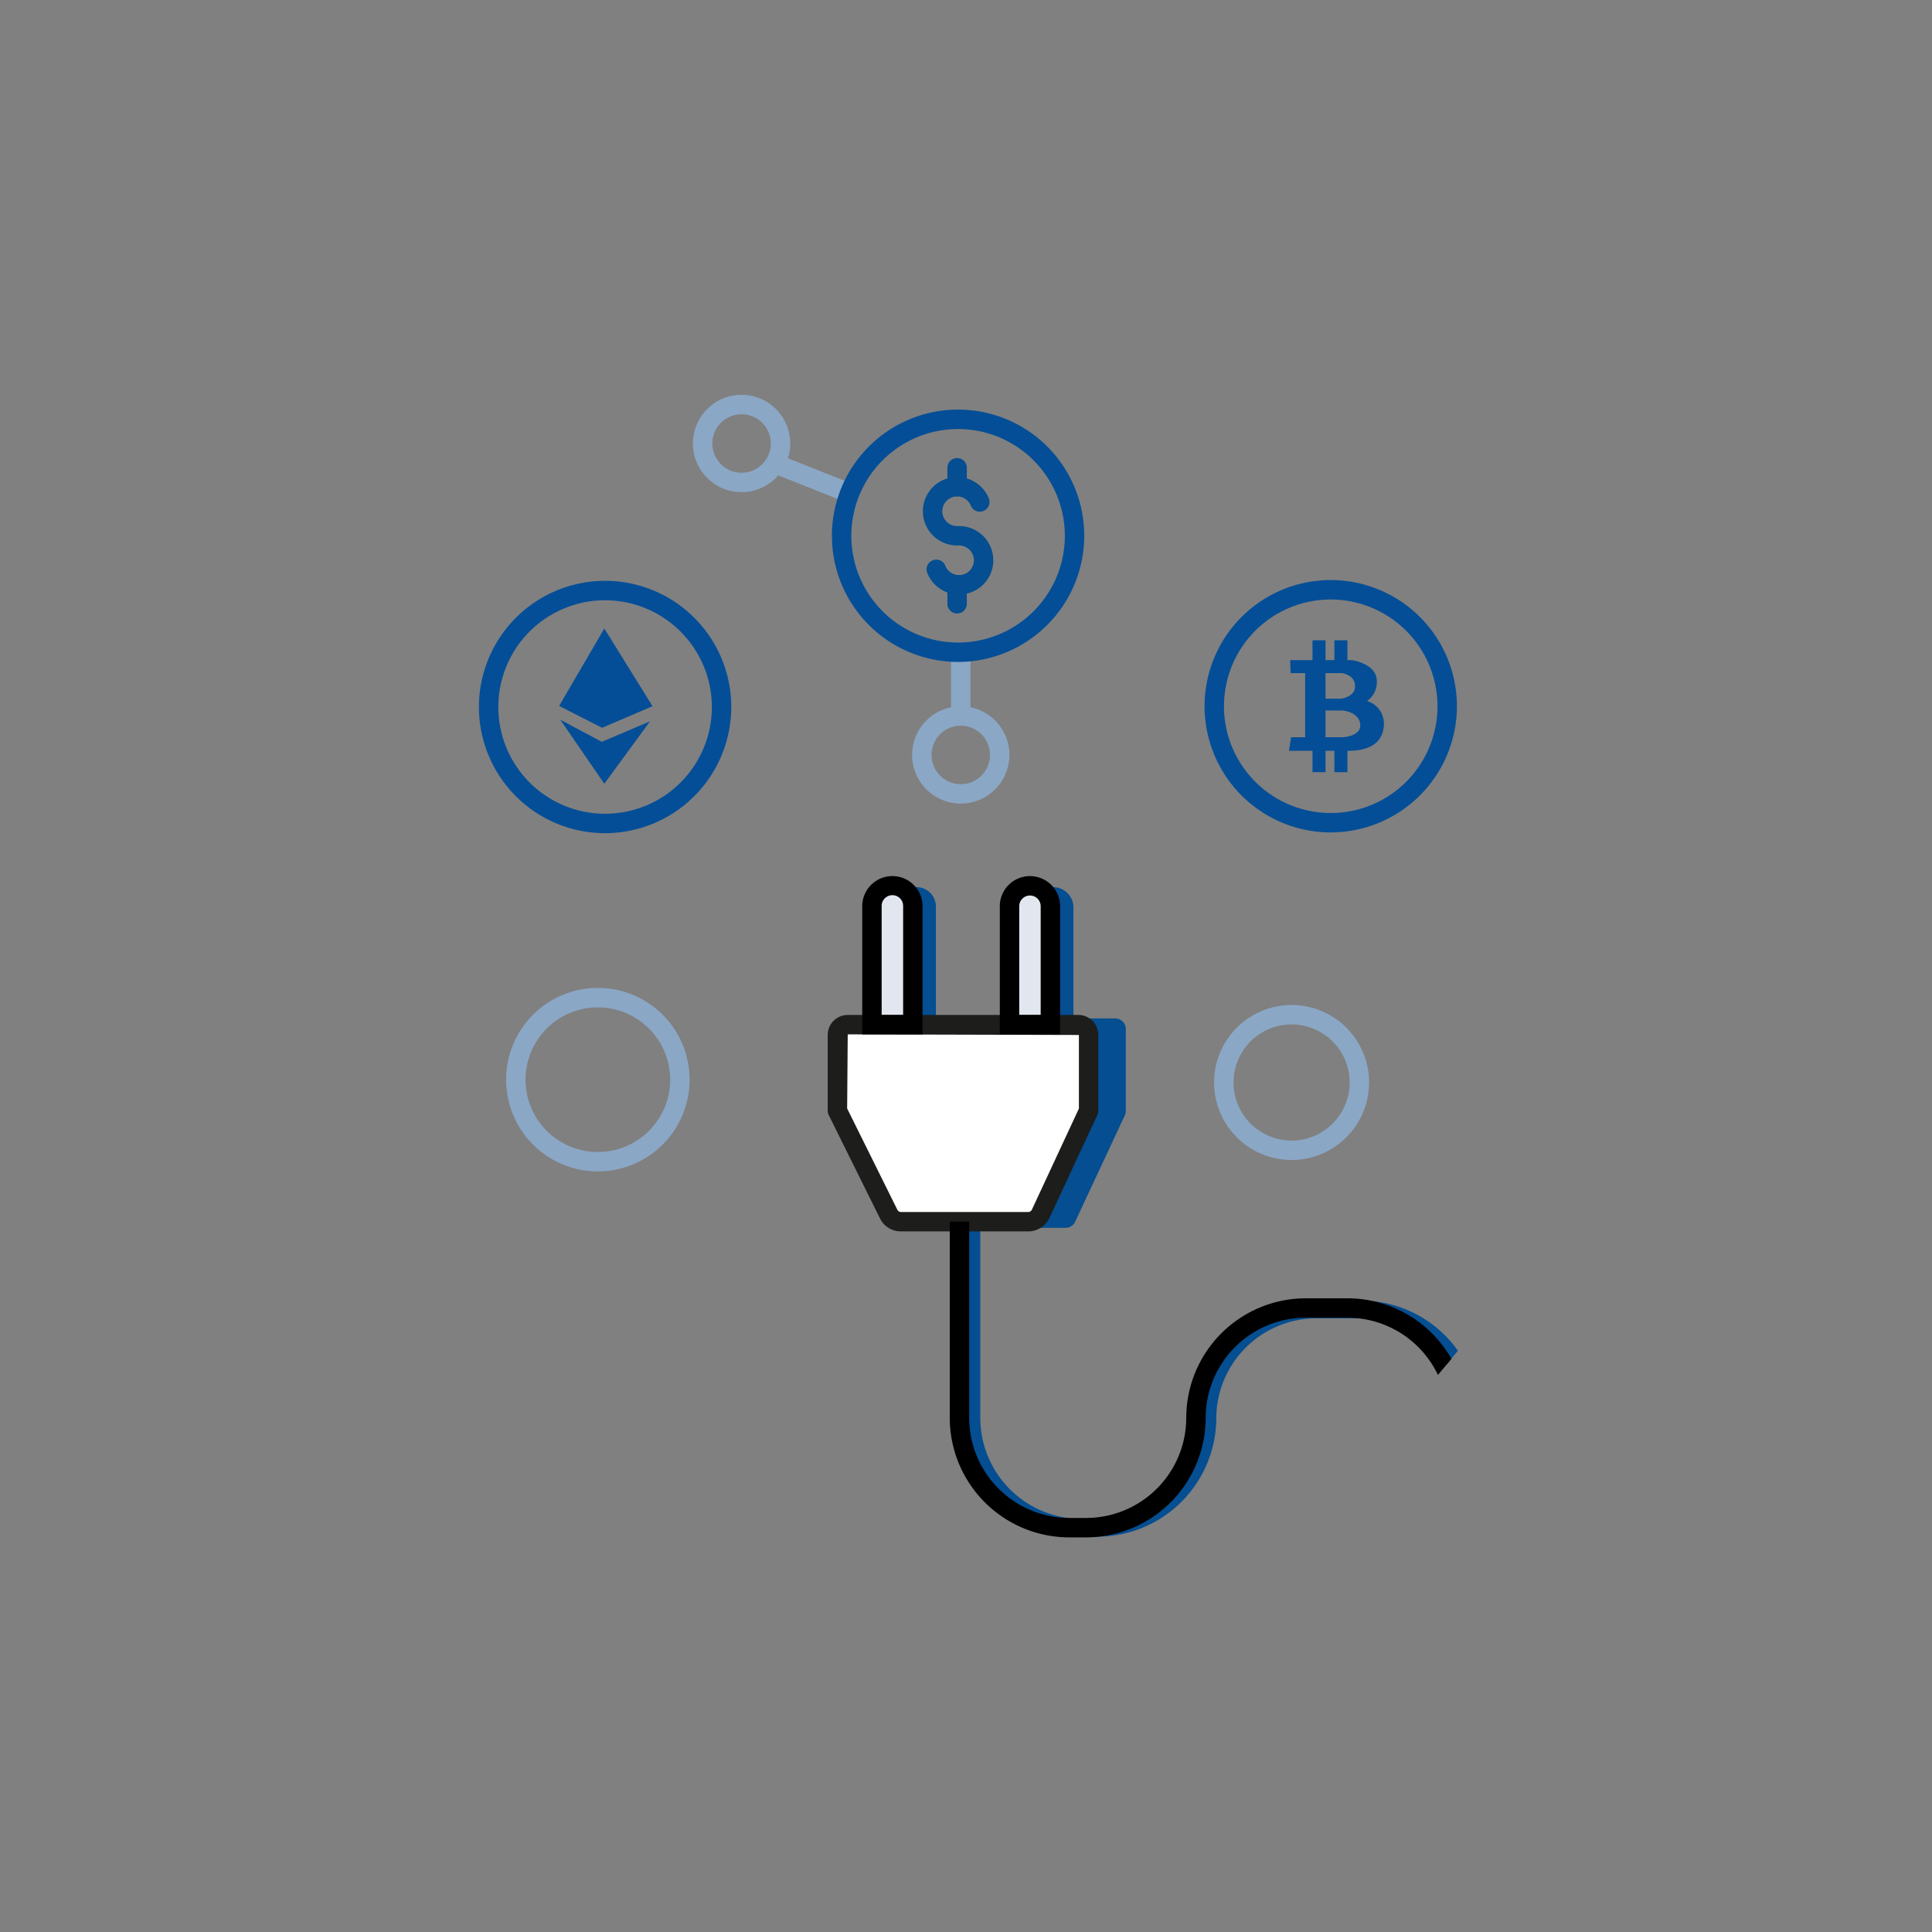<svg xmlns="http://www.w3.org/2000/svg" viewBox="0 0 199 199"><rect x="0" y="0" width="199" height="199" fill="#808080" stroke="none"/><path d="M148.963 140.608a10.411 10.411 0 00-8.695-4.815h-4.752a10.327 10.327 0 00-10.236 10.327 12.246 12.246 0 01-12.155 12.155h-1.828a12.246 12.246 0 01-12.155-12.155v-20.29h1.828v20.289a10.419 10.419 0 0010.327 10.327h1.828a10.327 10.327 0 0010.236-10.327 12.246 12.246 0 0112.155-12.155h4.752a12.232 12.232 0 019.9 5.162z" fill="#044e91"/><path d="M89.637 104.902h25.225a1.097 1.097 0 011.1 1.093q0 .048-.004.095v8.317a1.005 1.005 0 01-.091.457l-5.118 10.967a1.097 1.097 0 01-1.005.64H95.395a1.097 1.097 0 01-1.005-.64l-5.666-10.967a1.28 1.28 0 01-.183-.548v-8.226a1.188 1.188 0 011.096-1.188z" fill="#044e91"/><path d="M92.196 105.542V93.387a2.102 2.102 0 012.102-2.01 2.01 2.01 0 012.1 1.916l.002.094v12.155m9.962 0V93.387a2.01 2.01 0 012.009-2.013l.093.002a2.102 2.102 0 012.102 2.01v12.156" fill="#044e91"/><path d="M89.82 105.542V93.387a2.102 2.102 0 012.102-2.01 2.01 2.01 0 012.1 1.916l.002.094v12.155m9.962 0V93.387a2.01 2.01 0 012.008-2.013l.094.002a2.102 2.102 0 012.102 2.01v12.156" fill="#e2e7ef"/><path d="M87.353 105.542h23.762a1.005 1.005 0 011.005 1.005v7.86a.64.64 0 01-.092.457l-4.843 10.419a1.005 1.005 0 01-.914.548H92.745a1.005 1.005 0 01-1.006-.548l-5.3-10.419a.731.731 0 01-.183-.457v-7.86a1.005 1.005 0 011.001-1.01q.048 0 .096.005z" fill="#fff"/><path d="M133.036 119.482a7.982 7.982 0 117.983-7.982 7.99 7.99 0 01-7.983 7.982zm0-13.964a5.982 5.982 0 105.983 5.982 5.989 5.989 0 00-5.983-5.982zm-71.456 15.14a9.45 9.45 0 119.45-9.45 9.46 9.46 0 01-9.45 9.45zm0-16.899a7.45 7.45 0 107.45 7.45 7.458 7.458 0 00-7.45-7.45z" fill="#8ba7c6"/><path d="M105.916 126.837H92.794a2.39 2.39 0 01-2.154-1.337l-5.28-10.649a.99.99 0 01-.104-.444v-7.803a2.064 2.064 0 012.062-2.062h23.75a2.064 2.064 0 012.062 2.062v7.803a1 1 0 01-.094.422l-4.94 10.617a2.413 2.413 0 01-2.18 1.39zm-18.658-12.66l5.173 10.434a.402.402 0 00.363.226h13.122a.407.407 0 00.368-.235l4.846-10.417v-7.58l-23.812-.063z" fill="#1d1d1b"/><path d="M95.024 106.542h-6.212V93.345a3.106 3.106 0 116.212 0zm-4.211-2h2.211V93.345a1.106 1.106 0 10-2.211 0zm18.38 2h-6.21V93.345a3.105 3.105 0 116.21 0zm-4.21-2h2.21V93.345a1.105 1.105 0 10-2.21 0zm6.89 53.812h-1.733a12.327 12.327 0 01-12.313-12.312V125.83h2v20.21a10.324 10.324 0 0010.313 10.313h1.733a10.324 10.324 0 0010.313-10.312 12.327 12.327 0 0112.312-12.313h4.297a12.321 12.321 0 0110.706 6.236l-1.39 1.657a10.326 10.326 0 00-9.316-5.893h-4.297a10.324 10.324 0 00-10.312 10.313 12.327 12.327 0 01-12.313 12.312z"/><path fill="#8ba7c6" d="M79.384 48.614l.652-1.708 7.744 2.957-.652 1.708zM98.959 82.77a5.011 5.011 0 115.012-5.012 5.017 5.017 0 01-5.012 5.012zm0-8.022a3.011 3.011 0 103.012 3.01 3.014 3.014 0 00-3.012-3.01z"/><path d="M76.386 50.692a5.012 5.012 0 115.011-5.012 5.017 5.017 0 01-5.011 5.012zm0-8.023a3.012 3.012 0 103.011 3.011 3.015 3.015 0 00-3.011-3.011z" fill="#8ba7c6"/><path fill="#8ba7c6" d="M79.449 48.681l.739-1.86 7.18 2.853-.738 1.86zm18.51 19.069h2v5.998h-2z"/><path d="M98.686 68.181a12.996 12.996 0 1112.995-12.996 13.01 13.01 0 01-12.995 12.996zm0-23.99a10.996 10.996 0 1010.995 10.994A11.008 11.008 0 0098.686 44.19z" fill="#044e97"/><path d="M98.786 61.236a3.511 3.511 0 01-3.26-2.186 1 1 0 111.849-.76 1.526 1.526 0 101.411-2.105h-.202a3.525 3.525 0 113.248-4.897 1 1 0 11-1.842.777 1.526 1.526 0 10-1.406 2.12h.202a3.525 3.525 0 110 7.051z" fill="#044e91"/><path d="M98.584 51.134a1 1 0 01-1-1v-1.953a1 1 0 012 0v1.953a1 1 0 01-1 1zm0 12.056a1 1 0 01-1-1v-1.954a1 1 0 112 0v1.953a1 1 0 01-1 1z" fill="#044e91"/><path d="M137.07 85.74a12.996 12.996 0 1112.995-12.995A13.01 13.01 0 01137.07 85.74zm0-23.99a10.996 10.996 0 1010.995 10.995A11.008 11.008 0 00137.07 61.75z" fill="#044e97"/><path d="M140.813 72.209a2.386 2.386 0 001.005-2.032c0-1.862-2.601-2.184-2.601-2.184h-.43v-2.04h-1.342v2.04h-.913v-2.04h-1.343v2.04h-2.297l.036 1.336h1.506v6.611h-1.446l-.227 1.396h2.428v2.202h1.343v-2.202h.913v2.202h1.342v-2.202h.048c2.494 0 3.71-1.026 3.71-2.84a2.416 2.416 0 00-1.732-2.287zm-2.697-2.88c.224 0 1.459.221 1.459 1.349s-1.46 1.289-1.46 1.289h-1.583v-2.638zm.146 6.611h-1.73v-2.756h1.584c.689 0 1.996.394 1.996 1.54s-1.85 1.216-1.85 1.216zm-71.049-3.197l-4.968-8.008-4.653 7.978 4.425 2.25 5.196-2.22z" fill="#044e97"/><path fill="#044e97" d="M66.948 74.301l-4.963 2.107-4.28-2.28 4.54 6.601 4.703-6.428z"/><path d="M62.327 85.819a12.996 12.996 0 1112.995-12.995 13.01 13.01 0 01-12.995 12.995zm0-23.991a10.996 10.996 0 1010.995 10.996 11.008 11.008 0 00-10.995-10.996z" fill="#044e97"/></svg>
